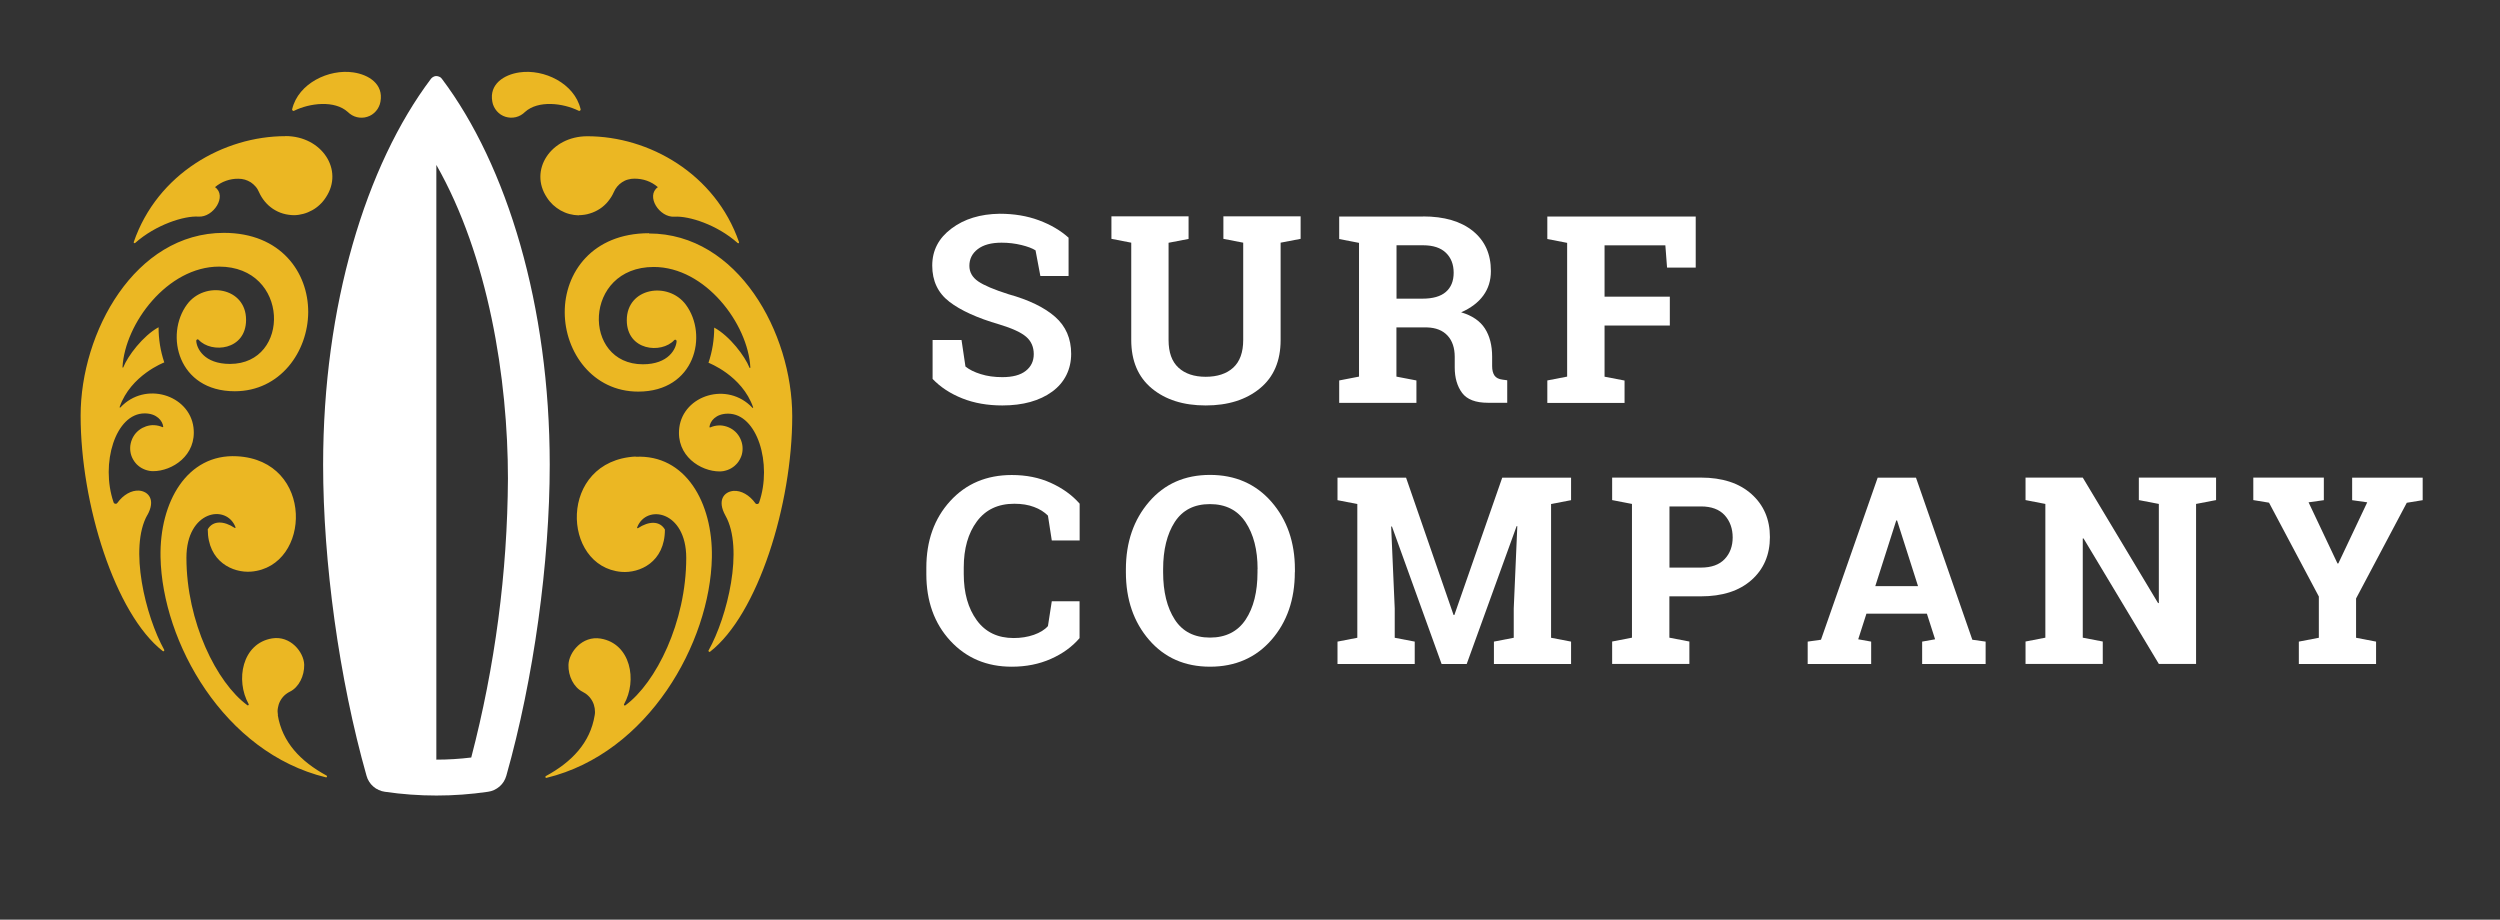 <?xml version="1.0" encoding="UTF-8"?>
<svg xmlns="http://www.w3.org/2000/svg" xmlns:xlink="http://www.w3.org/1999/xlink" id="Ebene_1" data-name="Ebene 1" viewBox="0 0 280 103">
  <rect x="0" y="0" width="280" height="103" fill="#333333" stroke="none"/>
  <defs>
    <style>
      .cls-1 {
        clip-path: url(#clippath-2);
      }

      .cls-2 {
        fill: none;
      }

      .cls-2, .cls-3, .cls-4, .cls-5 {
        stroke-width: 0px;
      }

      .cls-6 {
        clip-path: url(#clippath-1);
      }

      .cls-3, .cls-4 {
        fill: #fff;
      }

      .cls-4, .cls-5 {
        fill-rule: evenodd;
      }

      .cls-7 {
        clip-path: url(#clippath);
      }

      .cls-5 {
        fill: #ebb723;
      }
    </style>
    <clipPath id="clippath">
      <rect class="cls-2" x="9.01" y="7.91" width="79.73" height="79.35"></rect>
    </clipPath>
    <clipPath id="clippath-1">
      <rect class="cls-2" x="8.15" y="7.69" width="81.75" height="81.75"></rect>
    </clipPath>
    <clipPath id="clippath-2">
      <rect class="cls-2" x="-43" y="-139.04" width="375" height="375"></rect>
    </clipPath>
  </defs>
  <g class="cls-7">
    <path class="cls-5" d="M71.21,51.13c-8.72.45-8.34,12.35-1.61,12.92,2.04.17,4.87-1.09,4.87-4.74-.58-1-1.8-.96-3.01-.16-.03.02-.05.02-.08,0-.03-.02-.03-.05-.02-.08,1.01-2.65,5.5-1.87,5.5,3.41,0,7.2-3.39,14-6.82,16.52-.04.03-.08.03-.12,0-.04-.03-.05-.07-.03-.12,1.51-2.68.75-6.8-2.62-7.36-2.06-.34-3.56,1.54-3.6,2.94-.04,1.26.59,2.52,1.58,3.02.12.06.24.13.34.2.11.08.21.16.31.26.1.09.18.19.26.3.08.11.15.22.21.34.06.12.11.24.15.37.04.13.07.26.09.39.02.13.03.26.03.4,0,.13-.01.27-.04.4-.5,3.04-2.54,5.19-5.46,6.78-.02.01-.04.03-.05.06,0,.02,0,.05,0,.08.01.02.03.04.05.06.02.01.05.02.07,0,11.42-2.77,18.33-15.15,18.52-24.67.12-6.16-2.96-11.58-8.55-11.29ZM72.69,26.12c-6.37,0-9.46,4.44-9.44,8.87.01,4.44,3.13,8.87,8.23,8.87,6.37,0,7.86-6.34,5.33-9.74-1.97-2.64-6.61-1.91-6.61,1.74,0,3.43,3.88,3.79,5.31,2.24.05-.05.1-.07.17-.04.07.03.1.07.1.15-.04.83-.88,2.59-3.78,2.59-6.84,0-6.69-10.9,1.22-10.9,5.78,0,10.56,6.37,10.82,11.26,0,.03-.01.04-.04.05-.03,0-.05,0-.06-.03-.49-1.26-2.2-3.54-3.95-4.49,0,1.35-.21,2.66-.64,3.94,0,0,3.76,1.42,5,4.99,0,.03,0,.05-.02.06-.02.01-.04.01-.06-.01-2.79-2.98-7.73-1.41-8.19,2.23-.39,3.16,2.4,4.9,4.51,4.9.15,0,.3-.01.45-.04s.3-.07.44-.12c.14-.05.28-.12.41-.19.13-.08.25-.16.37-.26.12-.1.22-.21.32-.32.1-.12.18-.24.26-.38.07-.13.14-.27.19-.41.05-.14.09-.29.11-.44.02-.15.04-.3.03-.45,0-.15-.02-.3-.05-.45-.03-.15-.07-.29-.13-.44-.06-.14-.12-.28-.2-.41-.08-.13-.17-.25-.27-.37-.1-.11-.21-.22-.33-.31-.12-.1-.25-.18-.38-.25-.13-.07-.27-.13-.42-.18-.3-.1-.61-.15-.93-.13-.32.02-.62.09-.91.22-.02.01-.04,0-.06,0-.02-.01-.03-.03-.03-.06.07-.63.7-1.48,2.08-1.48,3.27,0,4.98,5.61,3.48,9.96-.03.09-.1.15-.2.16-.1.01-.18-.02-.23-.1-.64-.89-1.58-1.44-2.44-1.37-1.04.09-1.87,1.03-.9,2.77,2.08,3.69.22,11.32-1.89,15.1-.01.02-.02.05-.01.07,0,.02.02.05.04.06.02.02.04.03.07.03.03,0,.05,0,.07-.02,5.35-4.16,9.2-16.47,9.2-26.37,0-9.33-6.08-20.47-16.05-20.47ZM64.82,12.41c.07.03.12.01.17-.04.05-.05.06-.11.03-.17-.69-2.86-4.08-4.5-6.85-4.09-1.72.25-3.4,1.31-3.03,3.28.03.19.09.38.18.56.09.18.19.34.32.49.13.15.28.28.44.39.17.11.34.19.53.25.19.06.38.09.58.1.2,0,.39-.01.59-.06s.37-.12.55-.22c.17-.1.33-.22.47-.36,1.48-1.34,4.26-1,6.02-.13ZM64.83,24.1c.21,0,.41-.02.62-.05.21-.03.41-.07.61-.14.2-.06.39-.13.58-.22.19-.09.37-.19.54-.3.17-.11.34-.24.49-.38.16-.14.3-.29.43-.45.13-.16.25-.33.36-.5.11-.18.21-.36.29-.55.1-.23.22-.43.38-.62.16-.19.34-.35.54-.48.2-.13.42-.24.66-.3.24-.07.47-.1.72-.1.48,0,.95.07,1.4.23.45.16.86.4,1.23.72-1.39.99.17,3.42,1.85,3.31,1.62-.11,4.79.9,7.09,2.95.04.03.07.04.11.01.04-.03.05-.06.04-.11-2.66-7.68-10.1-11.86-16.99-11.86-4.09,0-6.57,3.8-4.53,6.86.19.3.42.57.68.82.26.24.55.45.86.63.31.17.64.31.98.4.34.09.7.14,1.05.15ZM31.13,80.11c-.02-.13-.03-.26-.04-.4,0-.13,0-.27.03-.4.02-.13.05-.26.09-.39.04-.13.09-.25.15-.37.06-.12.13-.23.21-.34.08-.11.17-.21.26-.3.1-.09.2-.18.31-.25.11-.08.22-.14.34-.2.99-.49,1.62-1.76,1.59-3.02-.04-1.4-1.54-3.28-3.6-2.94-3.36.56-4.12,4.68-2.62,7.36.02.05.01.09-.03.12-.04.03-.08.04-.12,0-3.43-2.51-6.82-9.32-6.82-16.52,0-5.27,4.48-6.06,5.5-3.41.01.03,0,.06-.02.07-.03.02-.05.02-.08,0-1.21-.8-2.43-.84-3.01.16,0,3.65,2.83,4.91,4.87,4.74,6.74-.57,7.11-12.47-1.61-12.92-5.58-.29-8.67,5.13-8.55,11.29.19,9.52,7.1,21.9,18.52,24.67.03,0,.05,0,.07,0,.02-.01.04-.03.05-.06,0-.03.01-.05,0-.08,0-.03-.03-.04-.05-.06-2.92-1.59-4.96-3.74-5.46-6.78h0ZM39.58,8.11c-2.76-.41-6.16,1.23-6.85,4.09-.03.06-.02.12.03.17.05.05.11.07.17.04,1.76-.87,4.54-1.21,6.02.13.14.14.3.26.47.36.17.1.35.17.55.22.19.05.39.07.59.06.2,0,.39-.04.58-.1.19-.06.37-.14.53-.25.17-.11.31-.24.44-.39.13-.15.24-.31.32-.49.09-.18.15-.37.18-.56.37-1.97-1.31-3.03-3.03-3.28ZM31.97,15.25c-6.89,0-14.34,4.18-16.99,11.86-.02.05,0,.08.04.11.04.03.08.02.12-.01,2.3-2.04,5.48-3.06,7.09-2.95,1.68.11,3.24-2.32,1.85-3.3.37-.31.77-.55,1.23-.71.45-.16.92-.24,1.4-.23.24,0,.48.03.72.1.23.07.45.17.66.3.2.13.38.3.54.48s.28.39.38.62c.08.19.18.37.29.55.11.18.23.34.36.5.13.16.28.31.43.45.16.14.32.26.49.38.17.11.35.21.54.3.19.09.38.16.58.22.2.06.4.1.61.13.21.03.41.05.62.05.36,0,.71-.06,1.05-.15.34-.09.67-.23.98-.4.31-.17.6-.38.86-.63.26-.24.49-.52.68-.82,2.04-3.06-.45-6.86-4.53-6.86ZM16.49,57.72c.98-1.74.14-2.68-.9-2.77-.86-.07-1.8.48-2.44,1.37-.06.08-.13.12-.23.1-.1-.01-.17-.07-.2-.16-1.49-4.35.21-9.96,3.48-9.96,1.38,0,2.01.85,2.08,1.48,0,.01,0,.02,0,.03,0,.01-.01.02-.02.02-.01,0-.02.01-.03.01-.01,0-.02,0-.03,0-.29-.13-.59-.2-.91-.22-.32-.02-.63.03-.93.13-.14.05-.28.11-.42.18-.13.07-.26.16-.38.25-.12.1-.23.2-.33.31-.1.11-.19.24-.27.37s-.15.27-.2.41c-.06.14-.1.29-.13.44-.03.15-.05.3-.05.45,0,.15,0,.3.03.45.02.15.06.3.11.44.05.14.11.28.19.41.07.13.16.26.26.38.1.12.2.23.32.32.12.1.24.19.37.26s.27.14.41.19c.14.05.29.09.44.12.15.03.3.04.45.04,2.1,0,4.9-1.74,4.51-4.9-.46-3.64-5.4-5.22-8.19-2.23-.02.02-.04.02-.06,0-.02-.01-.03-.03-.02-.06,1.24-3.57,5-4.99,5-4.99-.43-1.28-.64-2.59-.64-3.94-1.75.96-3.46,3.23-3.95,4.49,0,.03-.03.03-.05.03-.03,0-.04-.02-.04-.05.27-4.89,5.05-11.26,10.82-11.26,7.91,0,8.05,10.9,1.22,10.9-2.91,0-3.74-1.75-3.78-2.59,0-.07.03-.12.1-.15.07-.03.12-.01.17.04,1.43,1.55,5.31,1.19,5.31-2.24,0-3.65-4.63-4.38-6.6-1.74-2.53,3.4-1.04,9.74,5.33,9.74,5.1,0,8.21-4.44,8.23-8.87.01-4.44-3.07-8.87-9.44-8.87-9.97,0-16.05,11.13-16.05,20.47,0,9.9,3.86,22.21,9.2,26.37.02.02.04.02.07.02.03,0,.05,0,.07-.03.02-.02.03-.04.03-.06s0-.05-.01-.07c-2.1-3.78-3.96-11.41-1.89-15.1Z"></path>
  </g>
  <g class="cls-6">
    <path class="cls-4" d="M52.79,84.84c-1.3.16-2.61.24-3.92.24V18.47c5.82,10.21,8.02,23.92,8.02,35.14-.03,5.27-.39,10.52-1.08,15.74-.69,5.23-1.7,10.39-3.03,15.49h0ZM49.48,8.81s-.08-.09-.12-.12c-.04-.04-.09-.07-.15-.09-.05-.03-.11-.05-.16-.06-.06-.01-.11-.02-.17-.02s-.12,0-.17.02c-.06.01-.11.03-.16.06-.05.03-.1.06-.15.09-.05.04-.08.08-.12.12-7.32,9.71-12.09,25.45-12.09,43.23,0,10.9,1.79,24,4.86,34.84.06.23.16.46.29.66.13.21.28.39.47.55.18.16.38.29.61.39.22.1.45.17.69.2,3.85.56,7.69.56,11.54,0,.24-.03.47-.1.69-.2.22-.1.42-.23.61-.39.18-.16.34-.34.47-.55.13-.21.22-.43.29-.66,3.07-10.84,4.86-23.95,4.86-34.84,0-17.78-4.77-33.51-12.09-43.23Z"></path>
  </g>
  <g class="cls-1">
    <path class="cls-3" d="M119.66,30.91h-3.14l-.54-2.87c-.36-.23-.89-.43-1.59-.6-.7-.17-1.44-.26-2.22-.26-1.15,0-2.03.24-2.66.72-.63.48-.94,1.11-.94,1.87,0,.71.33,1.29.98,1.74s1.79.93,3.39,1.44c2.3.64,4.05,1.49,5.24,2.54s1.79,2.43,1.79,4.14-.71,3.2-2.12,4.23c-1.41,1.03-3.28,1.55-5.59,1.55-1.65,0-3.15-.26-4.48-.79-1.33-.53-2.44-1.25-3.33-2.18v-4.36h3.24l.44,2.97c.42.34.99.63,1.71.85.72.23,1.53.34,2.42.34,1.15,0,2.02-.23,2.62-.7.6-.47.9-1.09.9-1.88s-.28-1.45-.85-1.94c-.57-.49-1.57-.95-2.99-1.38-2.48-.72-4.35-1.57-5.62-2.55-1.27-.98-1.91-2.33-1.91-4.04s.72-3.08,2.15-4.15c1.43-1.08,3.23-1.63,5.4-1.66,1.61,0,3.07.24,4.39.73,1.32.49,2.43,1.14,3.33,1.95v4.27Z"></path>
    <path class="cls-3" d="M133.12,24.24v2.52l-2.24.43v10.9c0,1.38.37,2.41,1.11,3.09.74.68,1.76,1.02,3.05,1.02s2.34-.34,3.08-1.02,1.12-1.71,1.12-3.1v-10.9l-2.22-.43v-2.52h8.65v2.52l-2.24.43v10.9c0,2.34-.77,4.15-2.32,5.42-1.54,1.27-3.57,1.91-6.07,1.91s-4.51-.64-6.04-1.91c-1.53-1.27-2.3-3.08-2.3-5.42v-10.9l-2.22-.43v-2.52h8.65Z"></path>
    <path class="cls-3" d="M159.38,24.24c2.37,0,4.23.54,5.58,1.63s2.02,2.58,2.02,4.49c0,1.05-.28,1.96-.85,2.74-.56.77-1.39,1.4-2.48,1.88,1.23.36,2.12.97,2.66,1.81s.81,1.9.81,3.15v1.06c0,.46.09.81.27,1.07.18.25.48.4.9.45l.52.07v2.52h-2.17c-1.37,0-2.33-.37-2.88-1.1-.55-.74-.83-1.69-.83-2.85v-1.19c0-1.01-.27-1.81-.81-2.39-.54-.58-1.3-.88-2.29-.91h-3.43v5.51l2.24.43v2.51h-8.65v-2.51l2.22-.43v-14.98l-2.22-.43v-2.52h9.38ZM156.41,33.45h2.9c1.17,0,2.04-.25,2.62-.75s.88-1.21.88-2.15-.29-1.68-.87-2.24c-.58-.56-1.43-.84-2.56-.84h-2.97v5.98Z"></path>
    <path class="cls-3" d="M173.3,42.61l2.22-.43v-14.98l-2.22-.43v-2.52h16.62v5.72h-3.21l-.19-2.49h-6.81v5.75h7.31v3.23h-7.31v5.73l2.24.43v2.51h-8.65v-2.51Z"></path>
    <path class="cls-3" d="M120.91,60.53h-3.11l-.43-2.78c-.41-.41-.93-.74-1.56-.97-.63-.24-1.36-.36-2.21-.36-1.82,0-3.21.66-4.19,1.98-.98,1.32-1.47,3.04-1.47,5.16v.73c0,2.12.49,3.85,1.46,5.18.97,1.33,2.35,1.99,4.13,1.99.82,0,1.57-.12,2.26-.36.68-.24,1.21-.56,1.58-.98l.43-2.78h3.11v4.13c-.84.98-1.91,1.75-3.22,2.33s-2.76.87-4.38.87c-2.8,0-5.09-.97-6.88-2.91-1.79-1.94-2.68-4.43-2.68-7.47v-.7c0-3.03.89-5.52,2.67-7.47,1.78-1.95,4.08-2.92,6.9-2.92,1.62,0,3.07.29,4.37.88,1.3.59,2.38,1.36,3.23,2.33v4.13Z"></path>
    <path class="cls-3" d="M145.02,64.09c0,3.06-.88,5.59-2.62,7.58s-4.04,3-6.87,3-5.1-1-6.83-3c-1.73-2-2.6-4.53-2.6-7.58v-.32c0-3.04.87-5.56,2.6-7.57,1.73-2.01,4-3.01,6.82-3.01s5.12,1,6.88,3.01c1.75,2.01,2.63,4.53,2.63,7.57v.32ZM140.85,63.74c0-2.16-.45-3.91-1.35-5.26s-2.23-2.02-3.99-2.02-3.07.67-3.94,2.01c-.86,1.34-1.3,3.1-1.3,5.28v.34c0,2.2.44,3.97,1.31,5.31s2.19,2.01,3.94,2.01,3.1-.67,3.99-2.01c.89-1.34,1.33-3.11,1.33-5.31v-.34Z"></path>
    <path class="cls-3" d="M169.95,58.93h-.09s-5.59,15.44-5.59,15.44h-2.81l-5.56-15.4h-.09s.4,9.18.4,9.18v3.28l2.24.43v2.51h-8.65v-2.51l2.22-.43v-14.98l-2.22-.43v-2.52h7.68l5.32,15.38h.09l5.36-15.38h7.71v2.52l-2.24.43v14.98l2.24.43v2.51h-8.64v-2.51l2.22-.43v-3.28l.4-9.22Z"></path>
    <path class="cls-3" d="M190.5,53.49c2.39,0,4.28.61,5.66,1.84,1.38,1.23,2.07,2.84,2.07,4.82s-.69,3.6-2.07,4.82-3.27,1.82-5.66,1.82h-3.53v4.63l2.24.43v2.51h-8.65v-2.51l2.22-.43v-14.98l-2.22-.43v-2.52h9.94ZM186.98,63.57h3.53c1.17,0,2.05-.32,2.65-.95s.9-1.45.9-2.43-.3-1.83-.9-2.49c-.6-.65-1.48-.98-2.65-.98h-3.53v6.85Z"></path>
    <path class="cls-3" d="M202.46,71.86l1.49-.21,6.35-18.15h4.29l6.31,18.15,1.49.21v2.51h-7.11v-2.51l1.45-.26-.92-2.87h-6.77l-.92,2.87,1.45.26v2.51h-7.11v-2.51ZM210.03,65.65h4.79l-2.35-7.36h-.09l-2.35,7.36Z"></path>
    <path class="cls-3" d="M248.2,53.49v2.52l-2.24.43v17.92h-4.17l-8.43-14.05h-.09v11.11l2.24.43v2.51h-8.65v-2.51l2.22-.43v-14.98l-2.22-.43v-2.52h6.41l8.43,14.05h.09v-11.1l-2.24-.43v-2.52h8.65Z"></path>
    <path class="cls-3" d="M260.27,56.02l-1.71.24,3.24,6.85h.09l3.24-6.85-1.69-.24v-2.52h7.9v2.52l-1.78.29-5.68,10.72v4.4l2.24.43v2.51h-8.65v-2.51l2.24-.43v-4.62l-5.58-10.51-1.76-.29v-2.52h7.9v2.52Z"></path>
  </g>
</svg>
